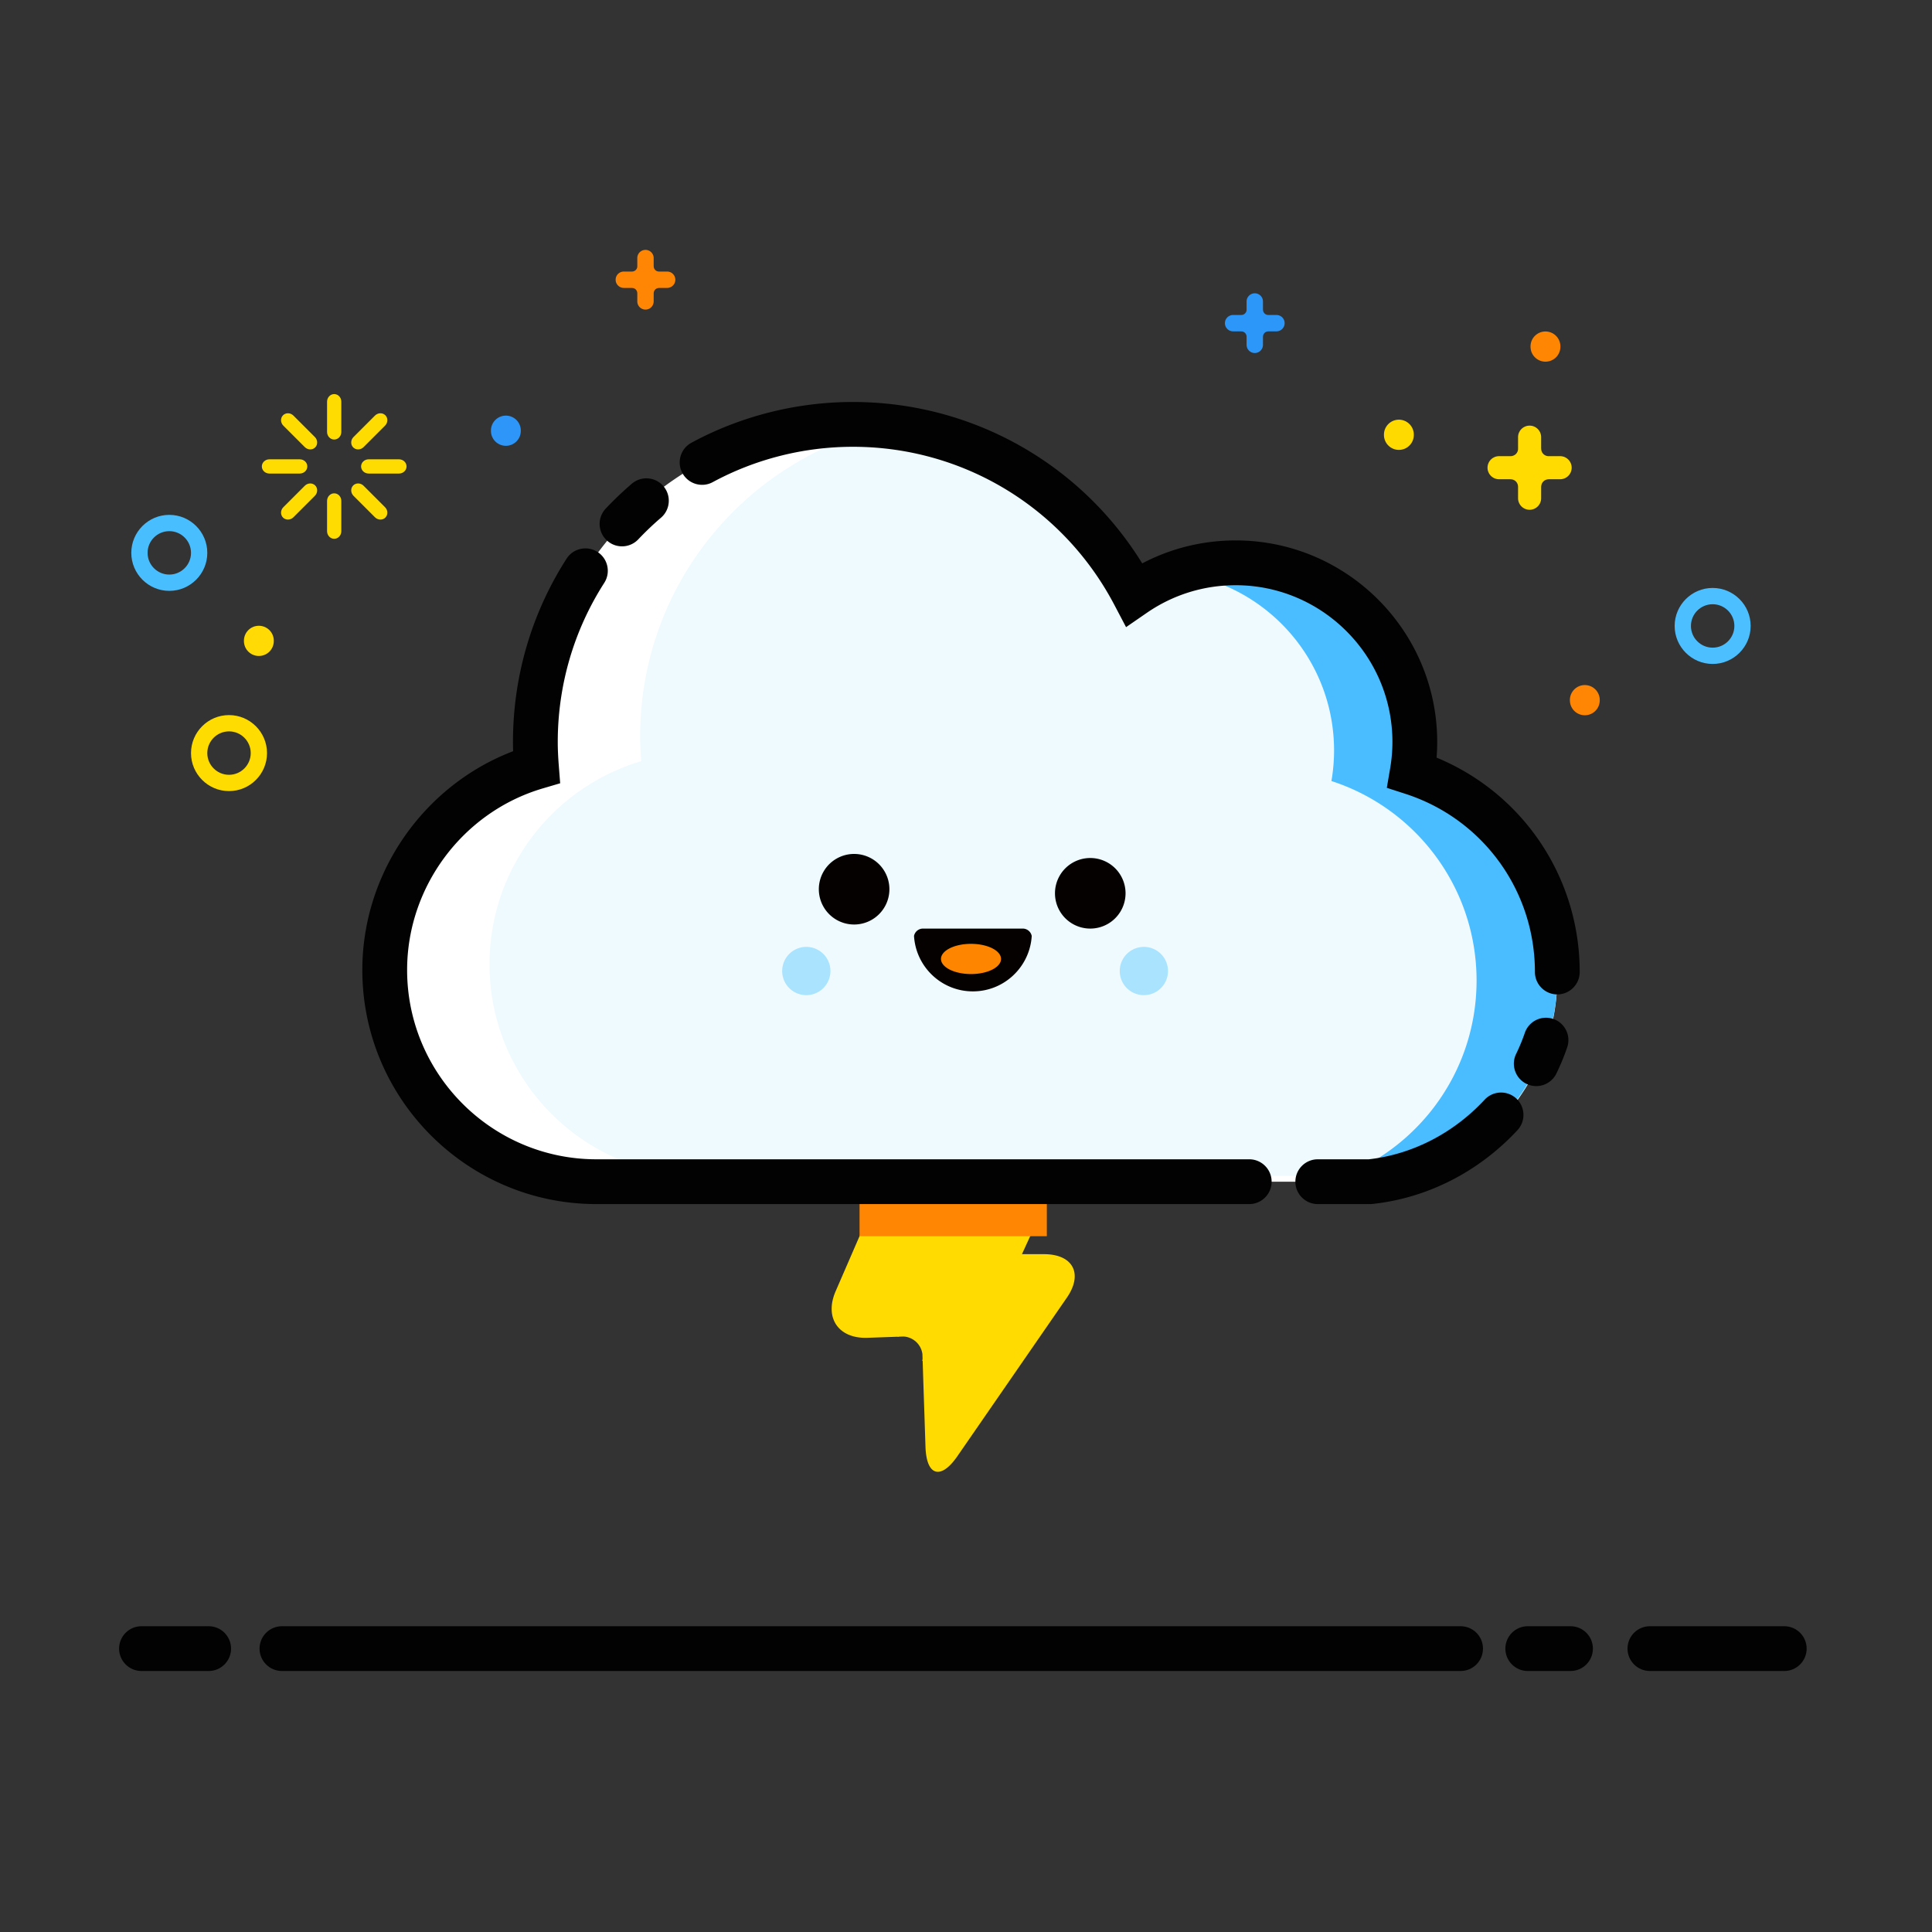 <?xml version="1.0" encoding="utf-8"?>

<svg width="800px" height="800px" viewBox="0 0 1024 1024" class="icon"  version="1.1" xmlns="http://www.w3.org/2000/svg"><rect x="0" y="0" width="1024" height="1024" fill="#333333" stroke="none"/><path d="M553.324 664.737h-11.674l10.063-21.97c6.425-14.028-0.942-25.506-16.372-25.506h-53.95c-15.43 0-14.378 11.58-20.523 25.733l-17.939 41.326c-6.144 14.153 1.445 25.286 16.864 24.738l16.04-0.569c-0.01 0.043-0.029 0.083-0.038 0.126 0.274-0.065 0.557-0.109 0.838-0.155l0.169-0.006 2.144-0.076a10.725 10.725 0 0 1 9.953 9.31l0.071 2.121 0.012 0.371c-0.041 0.392-0.1 0.779-0.18 1.159 0.075-0.017 0.142-0.051 0.216-0.071l1.512 45.627c0.511 15.421 8.103 17.651 16.872 4.955l58.032-84.03c8.771-12.696 3.32-23.085-12.109-23.085z" fill="#FFDB02" /><path d="M455.577 636.876h99.267v18.343h-99.267z" fill="#FF8602" /><path d="M587.549 661.493c-3.22-6.141-8.208-10.901-14.497-14.031 4.263-12.149 3.17-24.467-3.184-34.366-7.104-11.068-19.693-17.415-34.543-17.415h-53.95c-27.392 0-34.248 20.96-37.542 31.032-0.878 2.693-1.711 5.235-2.776 7.687l-17.941 41.328c-5.831 13.43-5.114 27.322 1.964 38.11 7.014 10.688 19.263 16.817 33.615 16.817 0.609 0 1.225-0.01 1.846-0.032l7.171-0.255 1.235 37.242c0.834 25.135 15.671 34.055 28.121 34.057h0.002c10.581 0 20.026-5.907 28.073-17.557l58.03-84.028c8.896-12.873 10.489-26.938 4.375-38.59z m-22.127 26.327l-58.032 84.03c-8.768 12.696-16.36 10.467-16.872-4.955l-1.571-47.394-0.035-1.041c-0.357-5.529-4.838-9.91-10.418-10.068l-0.932 0.033-17.783 0.632c-15.42 0.548-23.009-10.584-16.864-24.738l17.941-41.326c6.144-14.153 5.093-25.733 20.523-25.733h53.95c15.429 0 22.797 11.478 16.372 25.506l-10.063 21.97h11.674c15.427 0 20.877 10.388 12.109 23.085z" fill="" /><path d="M825.408 515.186c0-49.44-32.293-91.319-76.931-105.748a95.403 95.403 0 0 0 1.401-16.178c0-52.44-42.511-94.951-94.951-94.951-19.984 0-38.515 6.187-53.812 16.731-28.168-53.558-84.321-90.102-149.038-90.102-92.962 0-168.323 75.361-168.323 168.323 0 4.458 0.226 8.862 0.566 13.232-46.479 13.716-80.412 56.69-80.412 107.614 0 61.975 50.24 112.215 112.215 112.215h410.017v-0.638c55.798-5.925 99.268-53.129 99.268-110.498z" fill="#FFFFFF" /><path d="M650.394 301.129a94.443 94.443 0 0 0-49.28 16.613c-26.613-50.601-78.209-85.996-138.404-89.753-71.154 19.655-123.421 84.813-123.421 162.218 0 4.458 0.226 8.862 0.566 13.232-46.479 13.718-80.411 56.693-80.411 107.616 0 61.975 50.24 112.215 112.215 112.215h377.885c44.081-14.747 75.863-56.338 75.863-105.381 0-49.44-32.293-91.319-76.931-105.748a95.403 95.403 0 0 0 1.401-16.178c0-46.134-32.907-84.569-76.526-93.149l-22.958-1.684z" fill="#EFFAFF" /><path d="M748.479 411.596a95.403 95.403 0 0 0 1.401-16.178c0-52.44-42.511-94.951-94.951-94.951-9.218 0-18.122 1.331-26.547 3.785 44.694 7.713 78.701 46.641 78.701 93.537a95.508 95.508 0 0 1-1.401 16.178c44.636 14.429 76.931 56.308 76.931 105.748 0 53.553-37.887 98.238-88.314 108.765h31.845v-0.638c55.797-5.925 99.267-53.13 99.267-110.498-0.001-49.441-32.294-91.319-76.931-105.749z" fill="#49BDFF" /><path d="M329.685 289.573a11.826 11.826 0 0 1-8.146-3.24c-4.766-4.5-4.982-12.012-0.481-16.778a181.545 181.545 0 0 1 13.822-13.171c4.98-4.261 12.471-3.686 16.736 1.291 4.264 4.978 3.687 12.471-1.291 16.736a157.608 157.608 0 0 0-12.008 11.441 11.833 11.833 0 0 1-8.632 3.721zM825.408 527.055c-6.554 0-11.869-5.314-11.869-11.869 0-43.211-27.613-81.169-68.712-94.453l-9.789-3.164 1.741-10.14a83.725 83.725 0 0 0 1.231-14.17c0-45.812-37.271-83.082-83.082-83.082-16.906 0-33.186 5.061-47.077 14.634l-11.013 7.592L590.611 320.564c-27.172-51.664-80.255-83.758-138.534-83.758-25.947 0-51.642 6.478-74.306 18.735-5.764 3.122-12.966 0.973-16.086-4.795-3.118-5.765-0.972-12.968 4.795-16.086 26.121-14.126 55.721-21.593 85.598-21.593 62.918 0 120.574 32.473 153.32 85.539 15.22-7.992 32.117-12.169 49.53-12.169 58.9 0 106.82 47.919 106.82 106.82 0 2.746-0.112 5.519-0.331 8.3 45.758 18.914 75.861 63.407 75.861 113.627 0.001 6.557-5.314 11.871-11.869 11.871zM814.24 575.654c-1.743 0-3.513-0.386-5.186-1.2-5.895-2.869-8.346-9.974-5.477-15.867a98.76 98.76 0 0 0 4.611-11.154c2.131-6.2 8.874-9.5 15.083-7.37 6.198 2.13 9.499 8.881 7.37 15.081a123.612 123.612 0 0 1-5.719 13.833 11.874 11.874 0 0 1-10.681 6.678zM726.769 638.191h-28.322c-6.554 0-11.869-5.314-11.869-11.869s5.315-11.869 11.869-11.869h27.046c23.089-2.605 44.873-13.81 61.401-31.596 4.467-4.803 11.974-5.074 16.775-0.614 4.801 4.462 5.076 11.972 0.615 16.774-20.575 22.138-47.88 36.027-76.891 39.108l-0.626 0.066zM662.12 638.191H316.125c-68.42 0-124.084-55.664-124.084-124.084 0-51.428 32.426-97.82 79.926-115.959a154.177 154.177 0 0 1-0.08-4.888c0-34.57 9.819-68.159 28.397-97.134 3.539-5.516 10.879-7.122 16.398-3.585 5.518 3.538 7.123 10.88 3.585 16.398-16.121 25.144-24.642 54.301-24.642 84.32 0 3.695 0.174 7.721 0.531 12.311l0.746 9.584-9.22 2.72c-42.335 12.493-71.902 52.066-71.902 96.232 0 55.331 45.015 100.346 100.346 100.346h345.994c6.555 0 11.869 5.314 11.869 11.869s-5.314 11.87-11.869 11.87z" fill="#020202" /><path d="M452.7 471.307m-18.702 0a18.702 18.702 0 1 0 37.405 0 18.702 18.702 0 1 0-37.405 0Z" fill="#050101" /><path d="M427.358 514.661m-12.786 0a12.786 12.786 0 1 0 25.573 0 12.786 12.786 0 1 0-25.573 0Z" fill="#A9E3FD" /><path d="M606.276 514.661m-12.786 0a12.786 12.786 0 1 0 25.573 0 12.786 12.786 0 1 0-25.573 0Z" fill="#A9E3FD" /><path d="M577.862 473.465m-18.702 0a18.702 18.702 0 1 0 37.405 0 18.702 18.702 0 1 0-37.405 0Z" fill="#050101" /><path d="M542.076 492.167H489.205a4.855 4.855 0 0 0-4.759 3.9c0.059 0.977 0.163 1.938 0.309 2.889 2.313 14.999 15.24 26.494 30.886 26.494 15.646 0 28.573-11.496 30.886-26.494 0.146-0.95 0.25-1.913 0.309-2.889a4.857 4.857 0 0 0-4.76-3.9z" fill="#050101" /><path d="M498.737 508.263a15.915 8.003 0 1 0 31.831 0 15.915 8.003 0 1 0-31.831 0Z" fill="#FE8500" /><path d="M110.597 885.667H74.992c-6.555 0-11.869-5.315-11.869-11.869 0-6.554 5.314-11.869 11.869-11.869h35.605c6.555 0 11.869 5.315 11.869 11.869 0 6.554-5.314 11.869-11.869 11.869zM774.144 885.667H149.438c-6.555 0-11.869-5.315-11.869-11.869 0-6.554 5.314-11.869 11.869-11.869h624.705c6.554 0 11.869 5.315 11.869 11.869 0.001 6.554-5.314 11.869-11.868 11.869zM832.405 885.667h-22.657c-6.554 0-11.869-5.315-11.869-11.869 0-6.554 5.315-11.869 11.869-11.869h22.657c6.554 0 11.869 5.315 11.869 11.869 0 6.554-5.315 11.869-11.869 11.869zM945.695 885.667h-71.211c-6.554 0-11.869-5.315-11.869-11.869 0-6.554 5.315-11.869 11.869-11.869h71.211c6.554 0 11.869 5.315 11.869 11.869 0 6.554-5.315 11.869-11.869 11.869z" fill="#020202" /><path d="M89.731 313.171c-11.106 0-20.142-9.036-20.142-20.142 0-11.105 9.036-20.141 20.142-20.141s20.141 9.036 20.141 20.141c0 11.106-9.035 20.142-20.141 20.142z m0-31.65c-6.346 0-11.509 5.163-11.509 11.508 0 6.346 5.163 11.509 11.509 11.509 6.345 0 11.508-5.163 11.508-11.509 0-6.345-5.162-11.508-11.508-11.508z" fill="#49BEFE" /><path d="M121.382 419.294c-11.106 0-20.142-9.036-20.142-20.142 0-11.106 9.036-20.141 20.142-20.141s20.142 9.035 20.142 20.141-9.036 20.142-20.142 20.142z m0-31.65c-6.346 0-11.509 5.163-11.509 11.508 0 6.346 5.163 11.509 11.509 11.509 6.346 0 11.509-5.163 11.509-11.509 0-6.345-5.163-11.508-11.509-11.508z" fill="#FEDC01" /><path d="M907.743 351.905c-11.106 0-20.143-9.035-20.143-20.141s9.037-20.142 20.143-20.142 20.141 9.036 20.141 20.142c0 11.106-9.035 20.141-20.141 20.141z m0-31.65c-6.347 0-11.511 5.163-11.511 11.509 0 6.345 5.163 11.508 11.511 11.508 6.345 0 11.508-5.163 11.508-11.508 0-6.346-5.163-11.509-11.508-11.509z" fill="#4BBFFF" /><path d="M268.125 228.291m-7.913 0a7.913 7.913 0 1 0 15.825 0 7.913 7.913 0 1 0-15.825 0Z" fill="#2D96F8" /><path d="M137.207 339.677m-7.913 0a7.913 7.913 0 1 0 15.825 0 7.913 7.913 0 1 0-15.825 0Z" fill="#FFDA05" /><path d="M741.442 230.448m-7.913 0a7.913 7.913 0 1 0 15.825 0 7.913 7.913 0 1 0-15.825 0Z" fill="#FEDA01" /><path d="M819.13 183.692m-7.913 0a7.913 7.913 0 1 0 15.825 0 7.913 7.913 0 1 0-15.825 0Z" fill="#FF8602" /><path d="M839.99 371.1m-7.913 0a7.913 7.913 0 1 0 15.825 0 7.913 7.913 0 1 0-15.825 0Z" fill="#FF8504" /><path d="M150.013 274.335c1.474 1.474 3.942 1.399 5.511-0.17l11.36-11.36c1.569-1.569 1.644-4.035 0.17-5.511-1.474-1.474-3.942-1.399-5.511 0.17l-11.36 11.36c-1.569 1.569-1.644 4.035-0.17 5.511zM187.207 237.14c1.474 1.474 3.942 1.399 5.511-0.17l11.36-11.36c1.569-1.569 1.644-4.035 0.17-5.511-1.474-1.474-3.942-1.399-5.511 0.17l-11.36 11.36c-1.57 1.569-1.645 4.036-0.17 5.511zM138.78 247.217c0 2.086 1.798 3.776 4.017 3.776h16.065c2.218 0 4.017-1.69 4.017-3.776s-1.798-3.776-4.017-3.776h-16.065c-2.219 0-4.017 1.69-4.017 3.776zM191.382 247.217c0 2.086 1.798 3.776 4.017 3.776h16.065c2.218 0 4.016-1.69 4.016-3.776s-1.798-3.776-4.016-3.776h-16.065c-2.219 0-4.017 1.69-4.017 3.776z" fill="#FFDC01" /><path d="M150.013 220.101c-1.474 1.474-1.399 3.942 0.17 5.511l11.36 11.36c1.569 1.569 4.035 1.644 5.511 0.17 1.474-1.474 1.399-3.942-0.17-5.511l-11.36-11.36c-1.569-1.569-4.036-1.644-5.511-0.17zM187.207 257.295c-1.474 1.474-1.399 3.942 0.17 5.511l11.36 11.36c1.569 1.569 4.035 1.644 5.511 0.17 1.474-1.474 1.399-3.942-0.17-5.511l-11.36-11.36c-1.569-1.569-4.036-1.645-5.511-0.17z" fill="#FFDC01" /><path d="M177.129 208.869c-2.086 0-3.776 1.798-3.776 4.017v16.065c0 2.218 1.69 4.016 3.776 4.016s3.776-1.798 3.776-4.016v-16.065c0.001-2.219-1.69-4.017-3.776-4.017zM177.129 261.47c-2.086 0-3.776 1.798-3.776 4.017v16.065c0 2.218 1.69 4.016 3.776 4.016s3.776-1.798 3.776-4.016v-16.065c0.001-2.219-1.69-4.017-3.776-4.017z" fill="#FFDC01" /><path d="M810.722 270.191a6.127 6.127 0 0 1-6.12-6.119v-6.07c-0.028-2.23-1.734-3.955-3.886-3.955a1.97 1.97 0 0 0-0.402-0.038h-5.775a6.125 6.125 0 0 1-6.116-6.118 6.123 6.123 0 0 1 6.116-6.117h6.118c2.198-0.032 3.915-1.716 3.945-3.836v-6.227a6.127 6.127 0 0 1 6.12-6.118 6.125 6.125 0 0 1 6.118 6.118v5.778c0 0.14 0.012 0.28 0.04 0.416-0.002 2.092 1.72 3.836 3.835 3.87h6.187a6.124 6.124 0 0 1 6.118 6.117 6.125 6.125 0 0 1-6.118 6.118h-5.941c-0.127 0-0.285 0.018-0.432 0.045a3.901 3.901 0 0 0-3.644 3.636c-0.016 0.082-0.03 0.164-0.036 0.225l-0.01 6.156a6.125 6.125 0 0 1-6.118 6.12z" fill="#FFDB02" /><path d="M665.058 187.108a4.348 4.348 0 0 1-4.343-4.342v-4.307c-0.019-1.582-1.231-2.807-2.757-2.807a1.413 1.413 0 0 0-0.286-0.027h-4.098a4.346 4.346 0 0 1-4.34-4.341 4.346 4.346 0 0 1 4.34-4.341h4.341c1.559-0.023 2.779-1.218 2.799-2.723v-4.419a4.347 4.347 0 0 1 4.343-4.341 4.346 4.346 0 0 1 4.341 4.341v4.1c0 0.099 0.009 0.199 0.029 0.295-0.001 1.485 1.22 2.723 2.721 2.747h4.391a4.345 4.345 0 0 1 4.341 4.341 4.346 4.346 0 0 1-4.341 4.341h-4.216c-0.09 0-0.202 0.012-0.306 0.032a2.769 2.769 0 0 0-2.586 2.58c-0.012 0.058-0.02 0.116-0.026 0.16l-0.007 4.369a4.345 4.345 0 0 1-4.341 4.343z" fill="#2D97F9" /><path d="M342.123 164.09a4.348 4.348 0 0 1-4.343-4.342v-4.307c-0.019-1.582-1.231-2.807-2.758-2.807a1.413 1.413 0 0 0-0.286-0.027h-4.098a4.346 4.346 0 0 1-4.34-4.341 4.346 4.346 0 0 1 4.34-4.341h4.341c1.559-0.023 2.779-1.218 2.799-2.723v-4.419c0-2.394 1.948-4.341 4.343-4.341s4.341 1.948 4.341 4.341v4.1c0 0.099 0.009 0.199 0.029 0.295-0.001 1.485 1.22 2.723 2.721 2.747h4.391a4.345 4.345 0 0 1 4.341 4.341 4.346 4.346 0 0 1-4.341 4.341h-4.216c-0.09 0-0.202 0.012-0.306 0.032a2.769 2.769 0 0 0-2.586 2.58c-0.012 0.058-0.02 0.116-0.026 0.16l-0.007 4.369a4.345 4.345 0 0 1-4.34 4.343z" fill="#FF8604" /></svg>